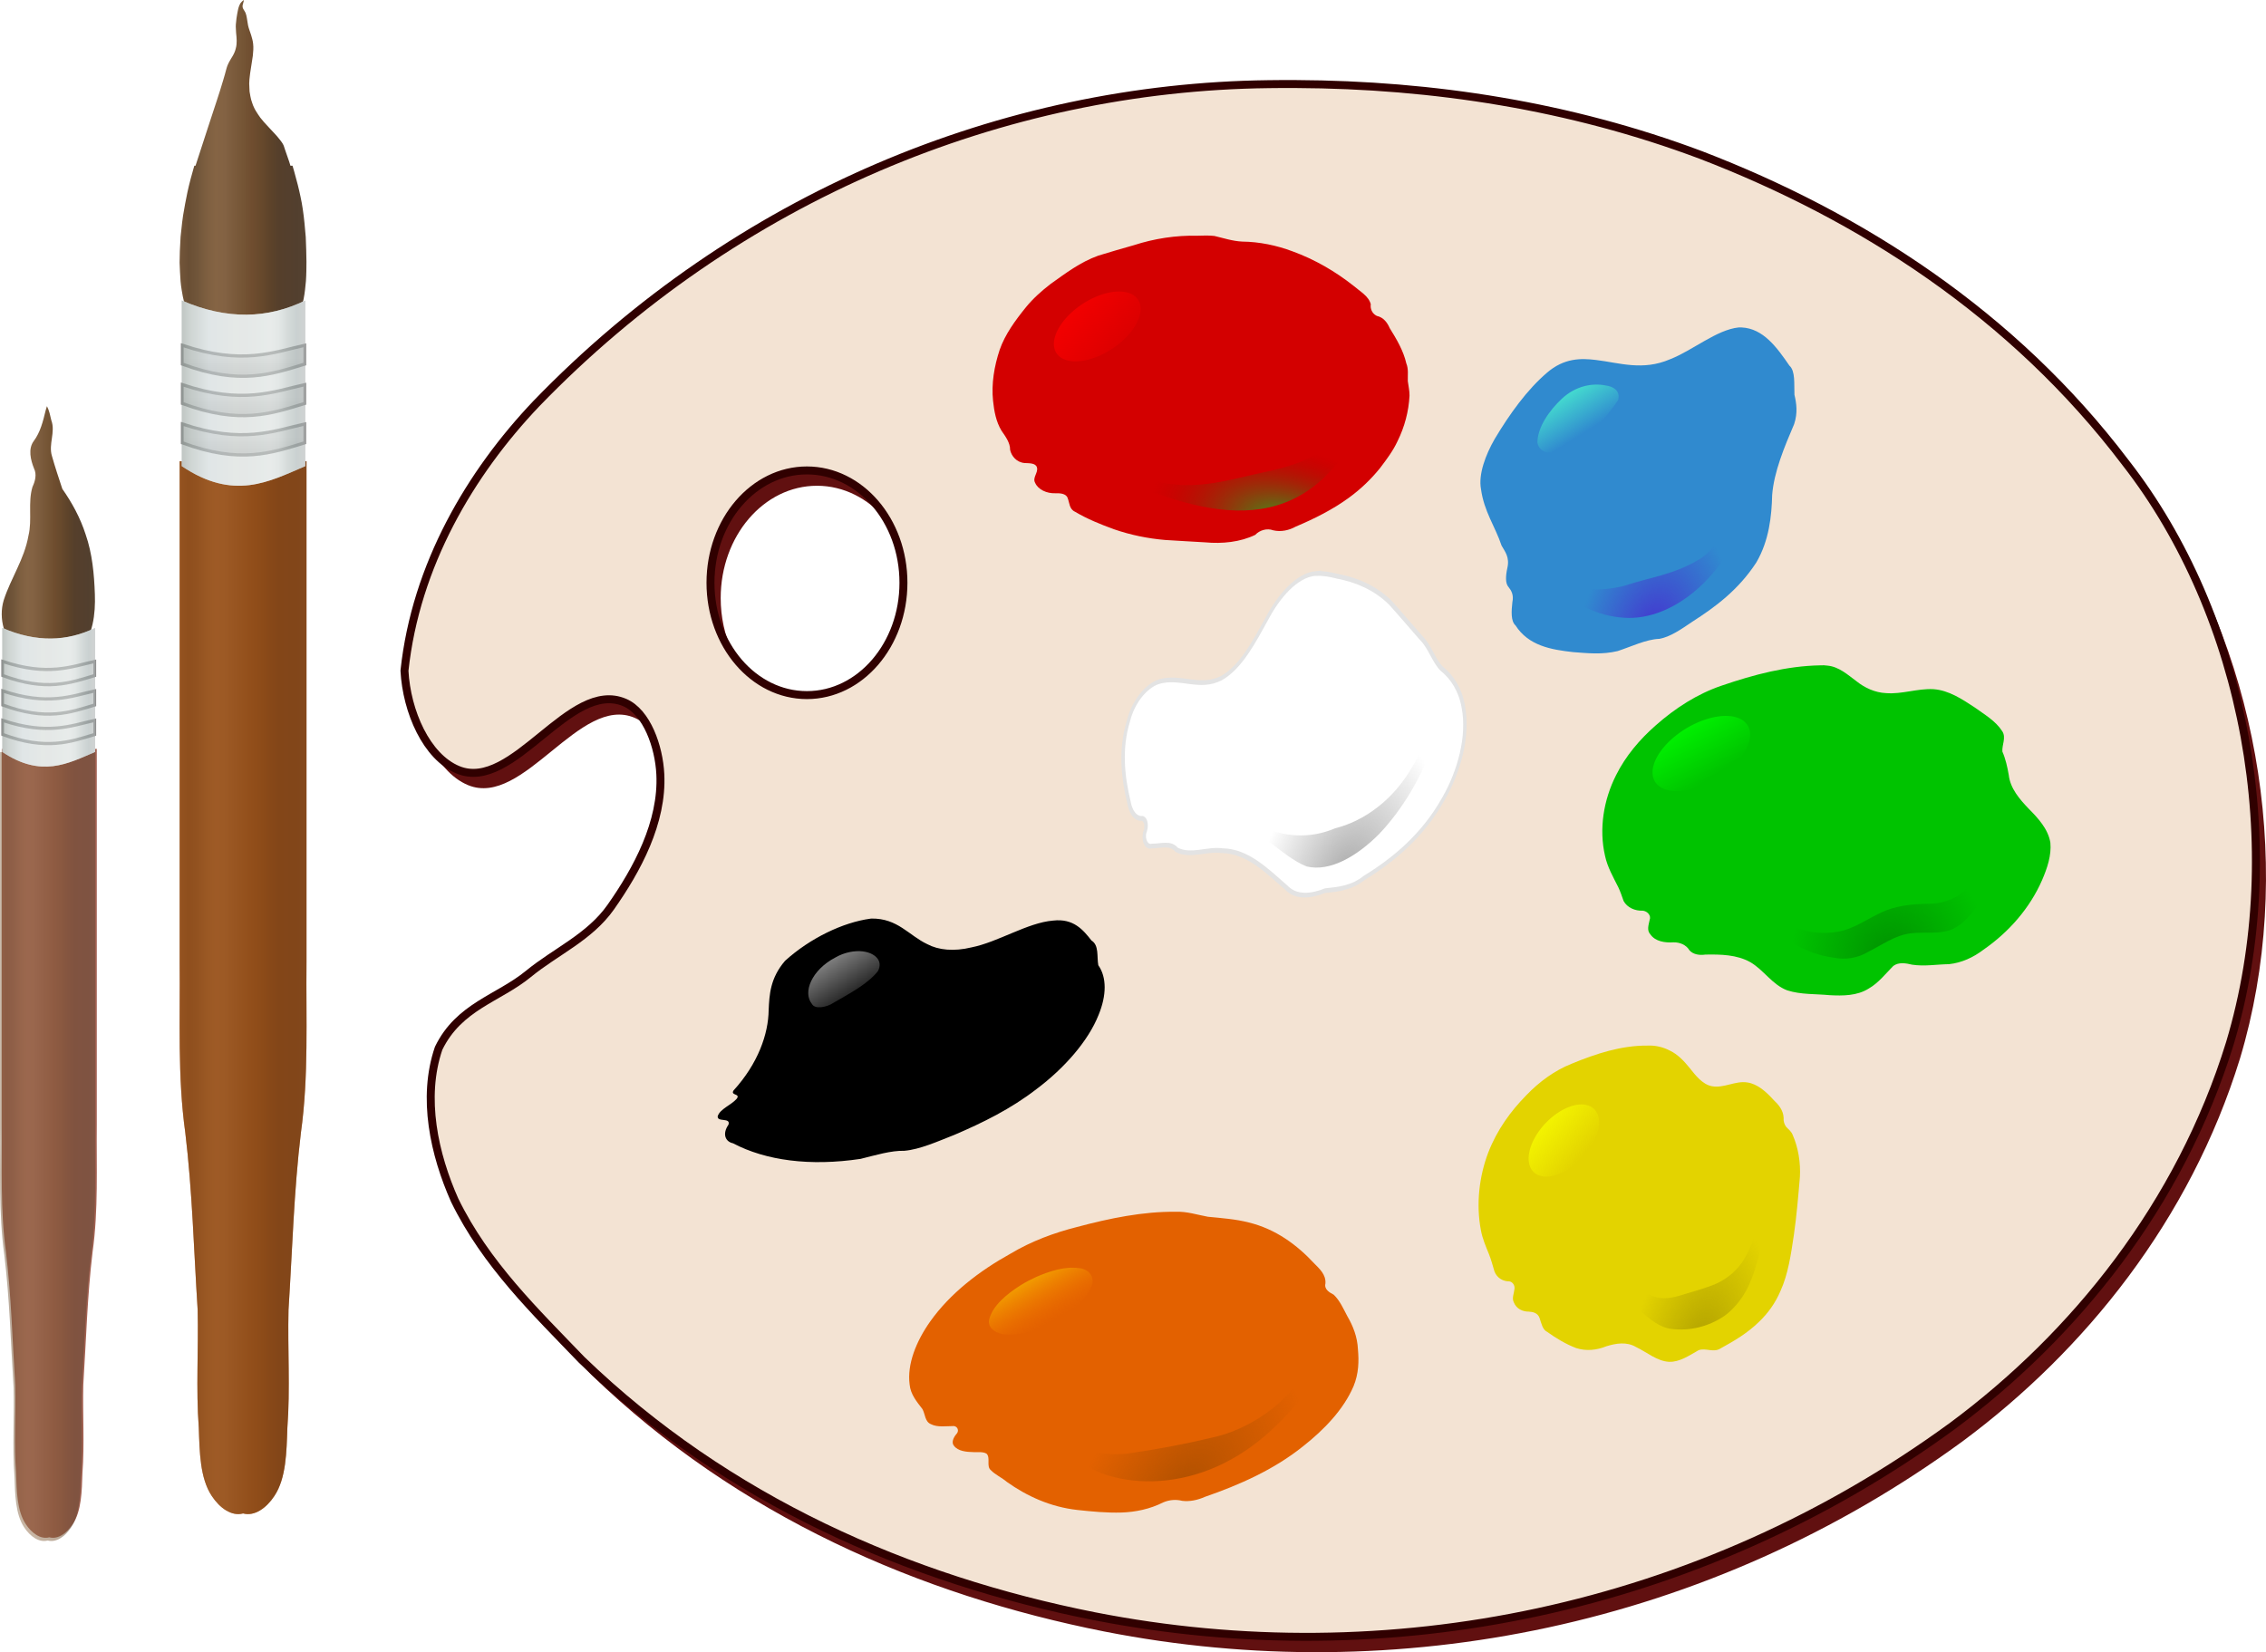 <?xml version="1.0" encoding="UTF-8"?>
<svg version="1.1" viewBox="0 0 569.09 415.03" xmlns="http://www.w3.org/2000/svg" xmlns:xlink="http://www.w3.org/1999/xlink">
<defs>
<filter id="z" x="0" y="0" width="1" height="1" color-interpolation-filters="sRGB">
<feMorphology operator="dilate" radius="19.623 1.077" result="result12"/>
<feTurbulence baseFrequency="0 0.065" radius="2.6 0.5" result="result1" seed="25"/>
<feComposite in="result12" in2="result1" operator="in"/>
<feColorMatrix result="result5" values="1 0 0 0 0.1 0 1 0 0 0.1 0 0 1 0 0.1 0 0 0 1 0 "/>
<feColorMatrix result="result8" values="1.5 0 0 0 0 0 1.5 0 0 0 0 0 1.5 0 0 0 0 0 1 0 "/>
<feMerge result="result6">
<feMergeNode in="result8"/>
</feMerge>
<feTurbulence baseFrequency="0 0.092" radius="0.7" result="result9"/>
<feComposite in="result12" in2="result9" operator="in"/>
<feColorMatrix values="1 0 0 0 0 0 1 0 0 0 0 0 1 0 0 0 0 0 1 -0.1 "/>
<feColorMatrix result="result5" values="0.8 0 0 0 0 0 0.8 0 0 0 0 0 0.8 0 0 0 0 0 1.5 0 "/>
<feMerge result="result9">
<feMergeNode in="result5"/>
<feMergeNode in="result6"/>
</feMerge>
<feTurbulence baseFrequency="0.004 0.017" numOctaves="10" result="result11" type="fractalNoise"/>
<feDisplacementMap in="result9" in2="result11" result="result10" scale="87.266"/>
<feMerge result="result7">
<feMergeNode in="SourceGraphic"/>
<feMergeNode in="result10"/>
</feMerge>
<feComposite in2="SourceAlpha" operator="in" result="result13"/>
</filter>
<filter id="j" x="0" y="0" width="1" height="1" color-interpolation-filters="sRGB">
<feMorphology operator="dilate" radius="19.6 1.1" result="result12"/>
<feTurbulence baseFrequency="0 0.055" radius="2.6 0.5" result="result1" seed="25"/>
<feComposite in="result12" in2="result1" operator="in"/>
<feColorMatrix result="result5" values="1 0 0 0 0.1 0 1 0 0 0.1 0 0 1 0 0.1 0 0 0 1 0 "/>
<feColorMatrix result="result8" values="1.5 0 0 0 0 0 1.5 0 0 0 0 0 1.5 0 0 0 0 0 1 0 "/>
<feMerge result="result6">
<feMergeNode in="result8"/>
</feMerge>
<feTurbulence baseFrequency="0 0.083" radius="0.7" result="result9"/>
<feComposite in="result12" in2="result9" operator="in"/>
<feColorMatrix values="1 0 0 0 0 0 1 0 0 0 0 0 1 0 0 0 0 0 1 -0.1 "/>
<feColorMatrix result="result5" values="0.8 0 0 0 0 0 0.8 0 0 0 0 0 0.8 0 0 0 0 0 1.5 0 "/>
<feMerge result="result9">
<feMergeNode in="result5"/>
<feMergeNode in="result6"/>
</feMerge>
<feTurbulence baseFrequency="0.003 0.017" numOctaves="10" result="result11" type="fractalNoise"/>
<feDisplacementMap in="result9" in2="result11" result="result10" scale="36.036"/>
<feMerge result="result7">
<feMergeNode in="SourceGraphic"/>
<feMergeNode in="result10"/>
</feMerge>
<feComposite in2="SourceAlpha" operator="in" result="result13"/>
</filter>
<linearGradient id="g">
<stop stop-color="#816040" offset="0"/>
<stop stop-color="#75573a" offset=".071"/>
<stop stop-color="#7e5f40" offset=".143"/>
<stop stop-color="#8c6a47" offset=".214"/>
<stop stop-color="#946f4c" offset=".286"/>
<stop stop-color="#916d4a" offset=".357"/>
<stop stop-color="#896543" offset=".429"/>
<stop stop-color="#825e3b" offset=".5"/>
<stop stop-color="#7b5634" offset=".571"/>
<stop stop-color="#725131" offset=".643"/>
<stop stop-color="#674a2f" offset=".714"/>
<stop stop-color="#5e4630" offset=".786"/>
<stop stop-color="#5d4632" offset=".857"/>
<stop stop-color="#5b4633" offset=".929"/>
<stop stop-color="#624b38" offset="1"/>
</linearGradient>
<filter id="i" x="0" y="0" width="1" height="1" color-interpolation-filters="sRGB">
<feColorMatrix in="SourceGraphic" result="result19" values="0.5 0 0 0 0.3 0 0.5 0 0 0.3 0 0 0.5 0 0.3 0 0 0 1 0 "/>
<feTurbulence baseFrequency="0.001 0.4" numOctaves="10" radius="0.7" result="result1" seed="12"/>
<feMerge result="result18"/>
<feTurbulence baseFrequency="0.001 0.4" numOctaves="10" radius="0.7" result="result1" seed="152"/>
<feMerge result="result20">
<feMergeNode in="result1"/>
<feMergeNode in="result18"/>
</feMerge>
<feComposite in="SourceGraphic" in2="result20" operator="in" result="result21"/>
<feMerge result="result7">
<feMergeNode in="result19"/>
<feMergeNode in="result21"/>
</feMerge>
<feTurbulence baseFrequency="0.001 0.4" numOctaves="10" radius="0.7" result="result1" seed="15"/>
<feComposite in="SourceGraphic" in2="result1" operator="in" result="result15"/>
<feColorMatrix result="result5" values="0.8 0 0 0 0 0 0.8 0 0 0 0 0 0.8 0 0 0 0 0 1 0 "/>
<feMerge result="result13">
<feMergeNode in="result7"/>
<feMergeNode in="result5"/>
</feMerge>
<feComposite in2="SourceAlpha" operator="in" result="result16"/>
</filter>
<linearGradient id="a">
<stop stop-color="#ccc" offset="0"/>
<stop stop-color="#ababab" offset="1"/>
</linearGradient>
<filter id="h" x="0" y="0" width="1" height="1" color-interpolation-filters="sRGB">
<feTurbulence baseFrequency="0.395 0.009" numOctaves="10" radius="0.7" result="result1" seed="25"/>
<feComposite in="SourceGraphic" in2="result1" operator="in"/>
<feColorMatrix result="result5" values="1 0 0 0 0.1 0 1 0 0 0.1 0 0 1 0 0.1 0 0 0 0.5 0 "/>
<feColorMatrix result="result8" values="9 0 0 0 0 0 9 0 0 0 0 0 9 0 0 0 0 0 1 0 "/>
<feMerge result="result6">
<feMergeNode in="SourceGraphic"/>
<feMergeNode in="result8"/>
</feMerge>
<feTurbulence baseFrequency="0.395 0.077" numOctaves="10" result="result11" type="fractalNoise"/>
<feDisplacementMap in="result6" in2="result11" result="result10" scale="6.4"/>
<feComposite in="result10" in2="SourceGraphic" k2="0.5" k3="0.7" operator="arithmetic"/>
</filter>
<linearGradient id="y" x1="-206.03" x2="-106.03" y1="675.83" y2="675.83" gradientTransform="matrix(.85 0 0 1 71.67 -156.06)" gradientUnits="userSpaceOnUse" xlink:href="#g"/>
<linearGradient id="f" x1="67.138" x2="183.69" y1="534.44" y2="534.44" gradientUnits="userSpaceOnUse">
<stop stop-color="#74563a" offset="0"/>
<stop stop-color="#694e34" offset=".071"/>
<stop stop-color="#71563a" offset=".143"/>
<stop stop-color="#7e5f40" offset=".214"/>
<stop stop-color="#856444" offset=".286"/>
<stop stop-color="#836243" offset=".357"/>
<stop stop-color="#7b5b3c" offset=".429"/>
<stop stop-color="#755535" offset=".5"/>
<stop stop-color="#6f4d2f" offset=".571"/>
<stop stop-color="#67492c" offset=".643"/>
<stop stop-color="#5d432a" offset=".714"/>
<stop stop-color="#553f2b" offset=".786"/>
<stop stop-color="#543f2d" offset=".857"/>
<stop stop-color="#523f2e" offset=".929"/>
<stop stop-color="#584432" offset="1"/>
</linearGradient>
<linearGradient id="e" x1="100.77" x2="100.77" y1="248.54" y2="264.54" gradientTransform="translate(61.5 169)" gradientUnits="userSpaceOnUse" xlink:href="#a"/>
<linearGradient id="d" x1="100.77" x2="100.77" y1="248.54" y2="264.54" gradientTransform="translate(61.5 200.5)" gradientUnits="userSpaceOnUse" xlink:href="#a"/>
<linearGradient id="c" x1="100.77" x2="100.77" y1="248.54" y2="264.54" gradientTransform="translate(61.5 232)" gradientUnits="userSpaceOnUse" xlink:href="#a"/>
<linearGradient id="b" x1="121.39" x2="236.39" y1="210.42" y2="210.42" gradientTransform="translate(10.5,193.5)" gradientUnits="userSpaceOnUse">
<stop stop-color="#939f9a" offset="0"/>
<stop stop-color="#b1beb9" offset=".071"/>
<stop stop-color="#c2cecc" offset=".143"/>
<stop stop-color="#d4dfe1" offset=".214"/>
<stop stop-color="#d7e1e2" offset=".286"/>
<stop stop-color="#dae2e1" offset=".357"/>
<stop stop-color="#dee6e3" offset=".429"/>
<stop stop-color="#dde4e2" offset=".5"/>
<stop stop-color="#dfe6e4" offset=".571"/>
<stop stop-color="#e0e9e6" offset=".643"/>
<stop stop-color="#e4ebe9" offset=".714"/>
<stop stop-color="#dae3e1" offset=".786"/>
<stop stop-color="#becac8" offset=".857"/>
<stop stop-color="#a8b6b6" offset=".929"/>
<stop stop-color="#b3b9b8" offset="1"/>
</linearGradient>
<linearGradient id="x" x1="-333.77" x2="-248.77" y1="540.08" y2="540.08" gradientTransform="translate(228.89 -17.167)" gradientUnits="userSpaceOnUse" xlink:href="#g"/>
<linearGradient id="w" x1="-407.49" x2="-397.86" y1="485.35" y2="549.92" gradientUnits="userSpaceOnUse">
<stop stop-color="#828282" offset="0"/>
<stop stop-color="#828282" stop-opacity="0" offset="1"/>
</linearGradient>
<linearGradient id="v" x1="-406.23" x2="-392.41" y1="482.39" y2="534.75" gradientUnits="userSpaceOnUse">
<stop stop-color="#f30000" offset="0"/>
<stop stop-color="#f30000" stop-opacity=".149" offset="1"/>
</linearGradient>
<radialGradient id="p" cx="440.64" cy="704.96" r="21.539" gradientTransform="matrix(.394 -1.309 2.369 .616 -1465.6 573.74)" gradientUnits="userSpaceOnUse">
<stop stop-color="#31a620" offset="0"/>
<stop stop-color="#a20000" stop-opacity="0" offset="1"/>
</radialGradient>
<linearGradient id="u" x1="-398.47" x2="-405.53" y1="482.87" y2="521.43" gradientUnits="userSpaceOnUse">
<stop stop-color="#45dfcf" offset="0"/>
<stop stop-color="#45dfcf" stop-opacity="0" offset="1"/>
</linearGradient>
<radialGradient id="o" cx="817.61" cy="611.47" r="104.2" gradientTransform="matrix(.34 -.581 .697 .408 133.22 778.38)" gradientUnits="userSpaceOnUse">
<stop stop-color="#4530cf" stop-opacity=".923" offset="0"/>
<stop stop-color="#4530cf" stop-opacity="0" offset="1"/>
</radialGradient>
<linearGradient id="t" x1="-399.73" x2="-402.14" y1="481.72" y2="522.39" gradientUnits="userSpaceOnUse">
<stop stop-color="#00f300" offset="0"/>
<stop stop-color="#00f300" stop-opacity="0" offset="1"/>
</linearGradient>
<radialGradient id="n" cx="819.09" cy="557.09" r="100.75" gradientTransform="matrix(.435 -.639 .623 .424 122.68 799.24)" gradientUnits="userSpaceOnUse">
<stop stop-color="#009200" offset="0"/>
<stop stop-color="#009200" stop-opacity="0" offset="1"/>
</radialGradient>
<linearGradient id="s" x1="-405.5" x2="-401.86" y1="485.02" y2="524.79" gradientUnits="userSpaceOnUse">
<stop stop-color="#f3f300" offset="0"/>
<stop stop-color="#f3f300" stop-opacity="0" offset="1"/>
</linearGradient>
<radialGradient id="m" cx="865.46" cy="616.99" r="95.654" gradientTransform="matrix(.515 -.857 .597 .359 61.55 1068)" gradientUnits="userSpaceOnUse">
<stop stop-color="#b2a200" offset="0"/>
<stop stop-color="#b2a200" stop-opacity="0" offset="1"/>
</radialGradient>
<linearGradient id="r" x1="-405.2" x2="-405.68" y1="481" y2="523.44" gradientUnits="userSpaceOnUse">
<stop stop-color="#f3a500" offset="0"/>
<stop stop-color="#f37100" stop-opacity="0" offset="1"/>
</linearGradient>
<linearGradient id="q" x1="-576.25" x2="-574.73" y1="824.83" y2="817.64" gradientUnits="userSpaceOnUse">
<stop offset="0"/>
<stop stop-opacity="0" offset="1"/>
</linearGradient>
<radialGradient id="l" cx="933.26" cy="635.48" r="104.2" gradientTransform="matrix(.369 -.93 .711 .282 149.83 1259.5)" gradientUnits="userSpaceOnUse">
<stop stop-color="#b25100" offset="0"/>
<stop stop-color="#b25100" stop-opacity="0" offset="1"/>
</radialGradient>
<radialGradient id="k" cx="1019" cy="649.56" r="104.2" gradientTransform="matrix(.489 -.872 .74 .415 55.739 1207.3)" gradientUnits="userSpaceOnUse">
<stop stop-color="#aaa" offset="0"/>
<stop stop-color="#aaa" stop-opacity="0" offset="1"/>
</radialGradient>
</defs>
<g transform="translate(-87.503 -318.67)">
<g transform="translate(-51.286 -278.62)">
<path d="m339.85 712.78c-13.379 0-24.219 12.628-24.219 28.219 0 7.736 2.677 14.747 7 19.844-1.82-3.962-2.844-8.502-2.844-13.312 0-15.591 10.808-28.219 24.188-28.219 6.741 0 12.854 3.231 17.25 8.406-4.086-8.88-12.124-14.938-21.375-14.938zm341.12 12.719c22.244 37.546 29.3 87.715 16.25 131.16-12.522 40.623-39.005 73.41-69.625 96.125-63.666 46.564-142.05 62.276-215.59 47.813-46.304-9.168-92.091-28.999-128.75-64.406-8.634-8.99-17.69-17.875-25-28.438 7.822 13.557 18.802 24.187 29.156 34.969 36.659 35.407 82.446 55.238 128.75 64.406 73.548 14.463 151.9-1.248 215.56-47.812 30.62-22.715 57.103-55.502 69.625-96.125 13.825-46.021 5.084-99.575-20.375-137.69zm-390.78 44.78c-12.584-0.102-25.341 22.886-37.969 17.719-2.203-0.902-4.16-2.448-5.875-4.406 2.328 5.046 5.742 9.182 10.031 10.938 13.934 5.702 28.001-22.899 41.844-16.906 1.007 0.436 1.942 1.078 2.781 1.875-1.498-3.812-3.821-7.07-6.906-8.406-1.298-0.562-2.604-0.802-3.906-0.812z" fill="#611010"/>
<path d="m464.27 618.4c-2.292-0.01-4.602-4e-3 -6.892 0.031-66.586 0.775-133.55 28.145-183.89 80.25-16.567 17.435-30.284 40.559-33.12 67.094 0.546 10.248 5.519 21.656 13.463 24.906 13.934 5.702 28.02-22.899 41.863-16.906 5.574 2.413 8.587 11.083 8.93 18 0.601 12.112-5.847 23.988-12.444 33.375-5.323 7.574-13.807 11.145-20.677 16.781-7.542 6.188-17.442 8.146-22.554 18.688-4.273 12.493-1.065 26.704 4.023 38.156 7.849 16.084 20.26 27.988 31.887 40.094 36.659 35.407 82.449 55.238 128.75 64.406 73.548 14.463 151.9-1.249 215.56-47.813 30.62-22.715 57.124-55.502 69.646-96.125 14.835-49.381 3.704-107.47-26.201-145.81-28.264-37.37-66.722-61.962-106.68-77.312-32.809-12.318-67.289-17.656-101.67-17.812zm-122.83 97.062c13.379 0 24.243 12.628 24.243 28.219s-10.864 28.219-24.243 28.219-24.217-12.628-24.217-28.219 10.837-28.219 24.217-28.219z" fill="#f3e3d3" filter="url(#z)" stroke="#300000" stroke-linecap="square" stroke-linejoin="round" stroke-width="2"/>
<g transform="matrix(.276 0 -.163 .276 177.22 682.94)">
<path d="m963.22 525.81c-22.839 3.374-44.288 17.645-54.922 38.295-4.349 15.889 4.179 31.338 11.537 44.865 12.592 21.777 19.135 48.633 11.26 73.185-0.229 4.838 8.356 2.564 7.312 7.688-1.624 5.635-9.723 9.103-7.875 15.75 2.72 5.771 12.601 0.828 14.344 7.719-0.847 8.388 6.283 15.465 14.146 16.919 39.166 15.768 82.727 21.066 124.43 14.19 11.614-3.349 23.215-7.695 35.492-7.358 13.495-1.233 25.358-8.561 37.163-14.61 18.854-10.797 37.311-23.495 49.926-41.548 14.205-19.123 21.249-43.936 16.614-67.55-3.135-17.673-12.689-34.205-26.943-45.179-6.074-7.797-9.917-18.192-19.495-22.495-13.227-9.635-28.324-20.302-45.598-18.143-22.186 1.852-38.565 19.615-59.884 24.387-13.843 3.932-28.698 2.438-41.945-2.92-21.417-7.869-40.889-23.66-64.628-23.31-0.309 0.039-0.619 0.078-0.928 0.118z"/>
<path transform="matrix(.914 -.658 .837 .719 905.7 -47.499)" d="m-393.97 485.91c-16.836 0.41-28.766 18.121-27.155 34.018-0.245 6.399 6.397 10.827 12.347 9.507 11.474-1.124 24.199-1.517 33.589-9.025 6.357-7.715 3.85-19.639-2.064-26.898-4.02-4.925-10.249-8.244-16.717-7.602z" fill="url(#w)"/>
</g>
<g transform="matrix(.647 0 0 .641 216.8 452.21)">
<path d="m344.36 318.71c-8.472-0.216-16.937 1.131-24.834 3.717-4.6 1.333-9.223 2.645-13.771 4.082-7.023 2.531-12.732 6.949-18.492 11.08-3.545 2.75-6.843 5.738-9.57 9.102-4.168 5.2-8.135 10.665-10.233 16.746-2.114 6.481-3.256 13.267-2.561 19.997 0.421 3.994 1.133 8.088 3.283 11.699 1.573 2.309 3.368 4.72 3.332 7.483 0.511 2.445 2.53 4.929 5.638 5.173 1.708 0.113 4.279-0.078 4.784 1.733 0.573 2.046-1.848 3.975-0.704 6.027 1.139 2.659 4.528 4.199 7.768 4.086 1.814-0.057 4.243 0.069 4.843 1.844 0.758 1.863 0.578 4.349 2.897 5.416 4.707 2.813 9.931 4.962 15.207 6.885 6.306 2.194 12.978 3.587 19.757 4.166 5.162 0.381 10.347 0.567 15.513 0.924 6.621 0.622 13.639-0.075 19.472-2.943 1.596-1.762 4.503-2.723 6.973-1.766 2.992 0.709 6.196-0.013 8.724-1.456 7.316-3.111 14.394-6.713 20.595-11.279 4.631-3.396 8.694-7.351 12.126-11.654 2.531-3.356 5.04-6.739 6.754-10.468 2.803-5.674 4.378-11.787 4.693-17.931 0.022-1.92-0.433-3.804-0.668-5.693-0.061-2.331 0.326-4.697-0.581-6.948-1.105-4.911-3.743-9.434-6.451-13.827-0.874-2.049-2.362-4.203-5.004-4.772-1.847-0.906-2.589-2.827-2.337-4.547-0.755-3.199-4.22-5.082-6.732-7.28-6.95-5.538-14.881-10.25-23.643-13.472-6.147-2.326-12.796-3.746-19.539-3.821-3.731-0.175-7.237-1.373-10.789-2.208-2.136-0.239-4.302-0.17-6.449-0.094z" fill="#d30000"/>
<path transform="matrix(.423 -.329 .387 .359 279.28 41.346)" d="m-365.02 504.83a35.221 20.279 0 1 1-70.442 0 35.221 20.279 0 1 1 70.442 0z" fill="url(#v)"/>
<path d="m411.59 376.97c1.345 0.132 2.337 1.448 1.916 2.543-10.344 28.586-24.667 41.845-41.434 45.654s-35.052-1.77-53.449-9.091c-1.125-0.41-1.691-1.671-1.175-2.614 0.516-0.943 2.015-1.386 3.108-0.919 18.134 7.217 31.812 2.86 46.664-0.514s31.802-5.705 41.916-33.658c0.295-0.875 1.389-1.5 2.453-1.401z" color="#000000" fill="url(#p)" style="block-progression:tb;text-indent:0;text-transform:none"/>
</g>
<g transform="matrix(.233 0 -.104 .358 416.36 556.95)">
<path d="m835.56 342.44c-22.98 1.605-42.177 16.063-63.866 22.303-25.941 8.31-53.316 2.525-79.747 0.516-16.599-1.272-34.979-1.486-48.918 9.056-15.862 11.758-27.14 28.695-35.459 46.367-4.871 11.012-6.656 24.907 0.923 35.17 10.427 15.889 26.928 26.152 39.912 39.682 5.464 4.149 12.578 8.135 13.224 15.768 0.583 5.219 2.371 10.695 7.301 13.339 4.042 2.4 8.209 5.481 8.79 10.527 1.75 6.348 4.221 13.406 10.679 16.339 20.472 14.351 46.228 17.055 70.485 18.751 15.87 0.751 31.982 1.904 47.719-0.75 13.547-3.202 26.817-8.18 40.88-8.565 11.096-1.222 20.888-6.814 30.472-12.087 19.357-9.96 39.443-21.894 50.295-41.521 6.95-15.322 1.97-32.598-4.064-47.332-5.282-16.251-1.931-33.514 1.5-49.75 0.523-7.888-4.118-14.743-8.849-20.541-3.811-7.41-6.294-16.688-14.543-20.462-19.124-12.721-39.785-26.097-63.501-26.808-1.077-0.066-2.155-6.9e-4 -3.233-9.5e-4z" fill="#308acf"/>
<path transform="matrix(.914 -.658 .837 .719 632.6 -223.4)" d="m-406.12 484.94c-11.216 0.91-23.911 5.408-28.781 16.438-2.131 9.889 6.978 18.357 15.933 20.401 15.724 5.794 33.434 3.624 48.598-2.839 4.679-5.419 0.489-13.018-3.533-17.491-7.683-9.671-19.403-17.473-32.217-16.509z" fill="url(#u)"/>
<path d="m891.38 441.59c-6.823 5.683-3.662 15.322-4.835 22.947 0.347 15.097-4.98 32.277-19.122 39.782-23.024 11.597-49.185 13.344-73.896 19.328-24.377 4.333-50.146 3.59-73.446-5.28-4.095-0.498-4.777 6.041-0.885 6.93 26.429 11.044 54.454 19.606 83.268 20.805 26.907 1.382 55.072-5.983 75.46-24.184 8.882-8.137 17.08-18.3 18.344-30.715 1.983-14.786-0.806-29.672-0.186-44.504-0.121-2.592-1.563-5.747-4.7-5.108z" color="#000000" fill="url(#o)" style="block-progression:tb;text-indent:0;text-transform:none"/>
</g>
<g transform="matrix(.323 0 0 .345 346.52 660.87)">
<path d="m772.05 300.16c-26.178 0.449-51.725 6.824-76.324 14.694-19.193 6.066-36.475 16.562-51.502 29.032-12.481 10.252-23.396 22.318-30.797 36.22-9.717 18.002-13.436 39.093-8.575 58.83 1.852 8.119 6.331 15.361 10.264 22.722 1.694 3.268 2.864 6.737 4.174 10.126 2.828 4.84 8.964 7.234 14.735 6.997 3.477 0.218 6.956 3.441 5.484 6.77-0.705 3.373-2.404 7.506 0.511 10.392 3.879 5.354 11.575 6.3 18.013 5.891 4.856-0.124 9.955 1.817 12.448 5.819 3.079 3.178 8.022 3.692 12.341 3.1 11.869-0.194 24.495-0.018 35.086 5.575 10.431 5.735 16.978 16.381 28.587 20.459 10.621 3.208 21.941 2.509 32.922 3.518 10.304 0.533 21.431 0.509 30.431-4.818 7.63-4.109 13.03-10.712 19.092-16.458 4.286-2.979 9.911-1.986 14.721-0.923 9.513 1.371 19.106-0.245 28.645-0.381 9.81-0.964 19.01-4.972 26.752-10.518 19.721-12.778 36.113-30.269 45.654-50.806 3.899-8.544 7.33-17.766 6.393-27.165-1.796-9.971-9.503-17.753-16.889-24.719-7.042-6.907-14.306-14.732-15.478-24.542-1.077-5.801-2.427-11.63-4.959-17.038-0.415-4.878 3.08-10.141-0.034-14.714-5.19-7.646-13.875-12.253-21.555-17.468-9.732-5.98-20.017-12.447-32.023-13.252-12.42-0.608-24.471 3.828-36.919 2.872-8.52-0.371-16.537-3.84-23.087-8.771-6.713-4.667-13.442-10.39-22.174-11.227-1.954-0.297-3.964-0.333-5.939-0.217z" fill="#00c300"/>
<path transform="matrix(.953 -.658 .872 .719 620.94 -261.97)" d="m-365.02 504.83a35.221 20.279 0 1 1-70.442 0 35.221 20.279 0 1 1 70.442 0z" fill="url(#t)"/>
<path d="m914.26 418.42c-3.717 1.658-2.932 6.048-3.971 9.129-4.255 14.529-14.552 26.837-26.244 37.006-7.886 6.495-18.618 9.475-29.077 9.226-11.852 0.209-23.963 1.386-34.817 6.09-9.842 4.204-18.856 10.157-29.273 13.151-8.773 2.239-18.159 2.503-27.103 0.99-11.446-2.056-21.34-8.017-31.938-12.157-3.661-1.309-8.022-3.361-11.841-1.459-2.201 2.444 0.405 6.422 3.646 6.325 10.311 3.813 18.66 10.765 27.992 16.124 9.426 5.233 19.939 8.792 30.853 10.127 9.124 1.796 18.937 0.342 26.894-4.192 10.792-5.032 20.951-12.182 33.274-13.539 10.727-1.204 22.068 0.977 32.333-2.974 8.027-3.6 13.917-10.076 19.07-16.645 7.067-8.471 12.965-17.751 18.157-27.298 3.042-6.058 6.361-12.12 7.971-18.666 0.767-3.459 1.042-7.965-2.208-10.426-1.106-0.644-2.404-1.072-3.718-0.812z" color="#000000" fill="url(#n)" style="block-progression:tb;text-indent:0;text-transform:none"/>
</g>
<g transform="matrix(.243 0 0 .331 353.16 752.97)">
<path d="m820.32 323.18c-26.801-0.146-53.061 6.094-78.342 13.808-17.129 4.992-32.976 13.362-46.785 23.931-15.979 11.908-30.257 26.284-39.278 43.468-9.393 18.148-12.718 39.261-7.566 58.934 1.616 6.439 5.078 12.243 8.297 18.08 2.312 4.249 3.927 8.778 5.737 13.206 2.735 5.226 9.293 7.552 15.269 7.494 3.163 0.264 6.103 2.885 5.347 5.97-0.448 3.285-2.87 6.814-0.637 9.975 2.837 5.115 9.475 7.062 15.335 7.014 4.239 0.179 9.572 0.913 11.364 5.044 1.753 3.788 2.981 8.62 7.607 10.255 9.516 4.98 19.475 9.376 29.95 12.324 10.308 2.484 21.289 1.71 31.364-1.314 9.991-2.28 21.073-3.62 30.704 0.576 11.241 3.926 21.7 10.723 34.045 11.208 10.986 0.326 20.859-4.793 30.586-8.804 7.446-1.993 15.618 2.154 22.77-1.398 13.932-5.568 27.867-11.602 39.886-20.287 8.881-6.266 16.631-14 21.912-23.149 8.085-13.025 10.925-28.039 13.903-42.605 2.854-14.55 4.533-29.271 6.236-43.966 0.843-11.01-1.665-22.303-7.451-31.98-1.429-2.718-4.288-4.197-6.683-6.056-1.955-1.868-3.043-4.415-2.684-7.018-0.428-5.836-5.438-10.057-10.187-13.32-7.785-6.331-16.792-12.321-27.383-13.439-12.357-1.434-24.202 4.566-36.567 2.864-9.709-1.337-16.868-8.167-23.484-14.292-5.695-5.146-12.016-9.898-19.524-12.563-7.45-2.943-15.647-4.278-23.739-3.959z" fill="#e3d300"/>
<path transform="matrix(.914 -.658 .837 .719 677.35 -231.11)" d="m-365.02 504.83a35.221 20.279 0 1 1-70.442 0 35.221 20.279 0 1 1 70.442 0z" fill="url(#s)"/>
<path d="m947.26 439.19c-4.863 1.557-5.829 6.795-7.74 10.612-6.18 13-11.161 26.89-21.258 37.87-9.01 9.492-21.696 15.365-34.778 18.492-10.386 2.655-20.928 4.768-31.396 7.123-8.967 1.743-18.532 2.597-27.327-0.346-11.845-3.43-23.685-8.665-36.401-7.699-8.708 0.379-17.581 0.491-26.036 2.609-2.212 1.26-3.717 4.97-0.946 6.373 5.389 2.213 11.217-0.355 16.825 0.125 12.102-0.276 24.543 2.65 34.168 9.642 10.01 6.512 20.759 13.309 33.319 14.256 18.567 1.558 37.729-1.674 54.19-9.849 9.12-4.852 16.973-11.691 22.946-19.691 7.255-9.97 11.164-21.55 15.604-32.733 4.043-11.204 8.303-22.338 12.749-33.411 0.082-1.872-1.851-3.701-3.92-3.374z" color="#000000" fill="url(#m)" style="block-progression:tb;text-indent:0;text-transform:none"/>
</g>
<g transform="matrix(.325 0 -.082 .314 175.77 791.01)">
<path d="m883.19 352.47c-24.722-0.243-49.086 5.142-72.661 12.16-16.372 4.592-32.338 11.258-46.097 21.381-20.338 13.628-38.642 31.648-48.424 54.428-6.692 15.656-9.263 33.962-3.09 50.2 2.725 7.974 9.068 13.825 14.835 19.643 3.237 4.016 4.389 10.161 9.72 12.132 5.652 2.66 12.047 1.512 18.027 1.476 3.009 0.349 5.447 3.956 3.441 6.635-1.6 2.842-2.046 6.789 0.624 9.164 4.222 4.327 10.746 4.948 16.478 5.068 3.441 0.115 7.283-0.478 10.373 1.299 3.966 3.378 2.132 9.964 6.502 13.09 4.502 3.772 10.049 5.997 14.798 9.426 18.245 11.321 38.528 19.987 60.004 22.44 11.615 1.259 23.307 2.43 35.003 2.06 10.439-0.403 20.987-2.693 30.011-8.129 4.417-2.192 9.545-2.408 14.267-1.223 5.802 0.744 11.7-0.51 16.851-3.211 23.964-9.452 47.625-21.56 65.592-40.428 12.902-13.246 23.9-29.466 26.864-48.048 1.476-10.018-0.837-20.093-4.066-29.537-2.897-9.851-8.459-18.659-14.919-26.547-4.564-5.96-8.836-12.376-14.744-17.088-3.76-1.87-8.631-4.19-8.741-9.044-1.315-7.178-7.542-11.715-12.789-16.094-17.034-14.801-36.671-27.47-58.867-32.707-10.681-2.675-21.696-3.475-32.609-4.555-8.754-1.554-17.39-4.424-26.385-3.99z" fill="#e36100"/>
<path transform="matrix(.914 -.658 .837 .719 740.61 -201.79)" d="m-402.06 484.59c-10.412 0.428-21.642 2.932-29.021 10.828-5.384 5.421-3.499 14.933 2.082 19.487 7.08 6.68 16.861 9.549 26.401 10.041 12.128 0.725 25.25-2.323 34.038-11.168 4.031-4.591 4.887-12.166 0.629-16.909-5.511-7.267-14.792-10.128-23.412-11.639-3.547-0.512-7.133-0.739-10.716-0.639z" fill="url(#r)" stroke="url(#q)" stroke-width="3.128"/>
<path d="m1021.9 469.66c-4.24 1.336-4.409 6.465-5.443 10.053-8.639 26.91-32.76 47.56-60.133 53.678-20.261 5.329-40.847 9.437-61.551 12.591-17.416 1.741-35.393-2.164-50.296-11.41-2.342-1.3-5.894-3.059-8.103-0.711-1.554 3.239 1.543 6.356 4.437 7.327 15.229 9.213 30.506 19.151 48.036 23.351 27.617 7.052 58.233 3.791 82.863-10.943 13.05-7.688 24.237-18.303 33.077-30.568 11.071-14.49 19.522-31.216 23.208-49.149-0.279-2.869-3.446-4.534-6.094-4.219z" color="#000000" fill="url(#l)" style="block-progression:tb;text-indent:0;text-transform:none"/>
</g>
<g transform="matrix(.244 0 -.054 .345 256.13 614.23)">
<path d="m955 368.41c-19.475 1.269-34.574 16.694-43.196 33.105-9.172 16.424-18.712 34.956-36.804 42.989-20.685 8.386-42.989-1.989-64.156 2.75-13.104 3.412-23.231 15.163-24.957 28.551-4.467 20.752 3.636 41.603 13.714 59.431 2.903 6.302 8.861 12.058 16.244 11.518 4.713 1.106 6.293 6.477 4.75 10.59-0.389 5.225 4.041 10.741 9.617 9.552 8.673 0.111 18.407-2.814 26.042 2.751 15.249 5.279 31.27-0.912 46.883 0.633 26.318 0.312 49.346 14.584 71.761 26.714 12.133 7.881 27.465 6.373 40.66 2.414 13.094-0.987 26.9-1.908 38.228-9.272 27.149-12.991 53.587-30.797 68.799-57.51 11.868-19.9 16.224-45.781 5.667-67.17-5.743-12.343-16.388-21.728-28.424-27.726-9.759-6.083-15.964-16.295-25.827-22.197-12.626-8.609-25.117-17.448-37.813-25.935-17.853-10.752-38.231-16.504-58.782-19.157-7.395-1.292-14.886-2.209-22.406-2.031z" fill="#fff" stroke="#e3e3e3" stroke-width="3.443"/>
<path d="m1099.1 486.12c-8.847 3.844-7.445 15.328-13.02 21.912-14.291 25.496-42.01 40.802-70.114 45.934-24.935 8.071-52.026 6.079-76.852-1.344-11.251-2.873-22.558-6.271-34.265-6.408-1.458 3.719 4.189 4.004 6.637 4.044 29.158 4.586 53.046 23.884 81.185 31.515 25.352 4.117 50.507-7.649 69.518-23.677 20.082-17.891 34.835-41.855 41.847-67.789 0.551-2.959-2.301-4.642-4.938-4.188z" color="#000000" fill="url(#k)" style="block-progression:tb;text-indent:0;text-transform:none"/>
</g>
<g transform="matrix(.375 0 0 .375 303.1 583.77)">
<g transform="translate(-214.41 177.61)">
<path transform="matrix(0 -1 1 0 -681 314.1)" d="m146.68 577.57h-335.61c-38.041 0.395-76.535-1.495-114.07 3.761-39.234 4.741-79.15 5.742-118.76 8.291-26.376 0.631-52.823-1.199-79.133 0.768-15.727 0.541-33.672 0.722-45.579 8.715-8.095 5.312-13.781 13.321-11.671 20.952-2.095 7.625 3.583 15.618 11.671 20.926 11.907 7.992 29.852 8.173 45.579 8.715 26.31 1.967 52.757 0.137 79.133 0.768 39.609 2.549 79.524 3.576 118.76 8.317 37.531 5.256 76.026 3.34 114.07 3.735h335.61v-42.474z" fill="#a84600" filter="url(#j)"/>
<path d="m-103.43 167.42v335.61c0.395 38.041-1.495 76.535 3.761 114.07 4.741 39.234 5.742 79.15 8.291 118.76 0.631 26.376-1.199 52.823 0.768 79.133 0.541 15.727 0.722 33.672 8.715 45.579 5.312 8.095 13.321 13.781 20.952 11.671 7.625 2.095 15.618-3.583 20.926-11.671 7.992-11.907 8.173-29.852 8.715-45.579 1.967-26.31 0.137-52.757 0.768-79.133 2.549-39.609 3.576-79.524 8.317-118.76 5.256-37.531 3.34-76.026 3.735-114.07v-335.61h-42.474z" fill="url(#y)" opacity=".5"/>
</g>
<a transform="matrix(.729 0 0 .837 -366.83 -293.77)" filter="url(#h)">
<path d="m79.32 534.13s14.847-0.527 22.047 1c8.059 1.709 14.832 8.44 23.047 9 9.93 0.677 19.289-5.016 29.047-7 5.977-1.215 18.047-3 18.047-3-1.177-3.466-2.334-6.927-3.562-10.375-1.3-3.459-3.106-7.942-4.094-10.312-0.988-2.37-0.693-2.322-1.719-3.969-1.026-1.647-2.381-3.112-4.719-5.594-2.337-2.481-6.379-5.992-9.531-9.031-2.271-2.152-4.566-4.296-6.625-6.656-0.7-0.822-1.384-1.644-2-2.531-1.414-1.883-2.864-3.753-3.906-5.875-0.568-1.039-1.09-2.126-1.469-3.25-0.771-1.76-1.333-3.589-1.719-5.469-0.285-1.255-0.535-2.545-0.75-3.812-0.16-2.111-0.254-4.227-0.312-6.344-4e-3 -1.104 0.099-2.182 0.188-3.281 0.162-1.654 0.381-3.298 0.656-4.938 0.701-4.69 1.772-9.31 2.469-14 0.34-3.174 0.736-6.411 0.281-9.594-0.254-2.412-1.096-4.709-1.844-7-0.931-2.579-2.137-5.053-2.812-7.719-0.474-1.975-0.662-4.022-1.125-6-0.28-1.406-0.61-2.822-1.219-4.125-0.628-1.148-1.52-2.129-2.188-3.25-0.551-0.952-0.664-2.136-0.344-3.188 0.284-0.978 0.706-1.928 0.875-2.938 0.279-0.27-0.135-0.956-0.438-0.531-0.895 0.644-1.701 1.399-2.469 2.188-1.151 1.616-1.891 3.516-2.344 5.438-0.504 2.238-1.034 4.481-1.375 6.75-0.218 1.65-0.448 3.279-0.594 4.938-0.112 1.136-0.054 2.27 0.031 3.406 0.091 2.163 0.265 4.325 0.562 6.469 0.251 2.01 0.206 4.049 0.031 6.062-0.064 1.109-0.404 2.182-0.688 3.25-0.297 0.977-0.578 1.97-1.062 2.875-0.563 1.069-1.063 2.148-1.781 3.125-0.861 1.366-1.919 2.614-2.75 4-0.721 1.134-1.398 2.283-1.969 3.5-0.392 0.949-0.826 1.905-1.094 2.906-0.959 3.103-1.896 6.194-3 9.25-1.783 5.327-3.723 10.625-5.719 15.875-2.742 7.272-5.456 14.548-8.219 21.812-3.876 10.221-7.693 20.461-11.469 30.719-0.839 2.391-1.585 4.812-2.375 7.219zm1.336-7.464c-1.097 3.415-2.223 6.82-3.272 10.25-1.095 3.692-2.169 7.382-3.089 11.125-1.51 6.099-2.743 12.269-3.945 18.438-0.345 1.823-0.619 3.659-0.856 5.5-0.544 3.804-1.009 7.618-1.437 11.438-0.273 3.881-0.528 7.769-0.703 11.656-0.086 3.053-0.198 6.102-0.214 9.156 0.259 4.992 0.412 9.992 0.887 14.969 0.266 2.298 0.537 4.61 1.009 6.875 0.633 3.397 1.338 6.784 2.324 10.094 1.071 3.747 2.582 7.337 4.312 10.812 1.124 2.093 2.413 4.101 3.945 5.906 0.891 1.095 1.852 2.127 2.814 3.156 0.99 0.951 2.007 1.872 3.058 2.75 1.56 1.241 3.139 2.454 4.832 3.5 1.189 0.796 2.419 1.56 3.67 2.25 2.468 1.403 4.96 2.727 7.523 3.938 2.872 1.28 5.808 2.453 8.747 3.562 1.731 0.63 3.51 1.018 5.291 1.469 1.462 0.291 2.917 0.677 4.404 0.812 1.971 0.254 3.978 0.339 5.964 0.344 3.006-0.052 5.983-0.554 8.93-1.125 1.567-0.414 3.134-0.753 4.679-1.25 2.618-0.812 5.224-1.688 7.768-2.719 2.644-1.175 5.207-2.524 7.768-3.875 2.043-1.059 3.986-2.333 5.933-3.562 1.449-0.974 2.91-1.935 4.251-3.062 1.192-0.913 2.316-1.923 3.425-2.938 0.742-0.704 1.432-1.45 2.141-2.188 2.158-2.583 4.204-5.279 5.78-8.281 0.685-1.216 1.323-2.461 1.866-3.75 1.18-2.717 1.849-5.639 2.6-8.5 0.511-2.455 1.028-4.911 1.315-7.406 0.314-2.324 0.603-4.634 0.826-6.969 0.194-2.694 0.353-5.392 0.398-8.094 0.081-2.429 0.04-4.884 0.092-7.312-0.079-3.173-0.119-6.327-0.214-9.5-0.09-3.435-0.295-6.879-0.428-10.312-0.355-3.835-0.753-7.643-1.193-11.469-0.409-3.676-0.94-7.356-1.56-11-0.513-3.347-1.302-6.646-2.08-9.938-0.782-3.214-1.591-6.396-2.538-9.562-1.056-3.581-2.179-7.16-3.303-10.719-0.483-1.497-1.002-2.976-1.499-4.469h-90.22zm5e-6 -1e-5c-1.097 3.415-2.223 6.82-3.272 10.25-1.095 3.692-2.169 7.382-3.089 11.125-1.51 6.099-2.743 12.269-3.945 18.438-0.345 1.823-0.619 3.659-0.856 5.5-0.544 3.804-1.009 7.618-1.437 11.438-0.273 3.881-0.528 7.769-0.703 11.656-0.086 3.053-0.198 6.102-0.214 9.156 0.259 4.992 0.412 9.992 0.887 14.969 0.266 2.298 0.537 4.61 1.009 6.875 0.633 3.397 1.338 6.784 2.324 10.094 1.071 3.747 2.582 7.337 4.312 10.812 1.124 2.093 2.413 4.101 3.945 5.906 0.891 1.095 1.852 2.127 2.814 3.156 0.99 0.951 2.007 1.872 3.058 2.75 1.56 1.241 3.139 2.454 4.832 3.5 1.189 0.796 2.419 1.56 3.67 2.25 2.468 1.403 4.96 2.727 7.523 3.938 2.872 1.28 5.808 2.453 8.747 3.562 1.731 0.63 3.51 1.018 5.291 1.469 1.462 0.291 2.917 0.677 4.404 0.812 1.971 0.254 3.978 0.339 5.964 0.344 3.006-0.052 5.983-0.554 8.93-1.125 1.567-0.414 3.134-0.753 4.679-1.25 2.618-0.812 5.224-1.688 7.768-2.719 2.644-1.175 5.207-2.524 7.768-3.875 2.043-1.059 3.986-2.333 5.933-3.562 1.449-0.974 2.91-1.935 4.251-3.062 1.192-0.913 2.316-1.923 3.425-2.938 0.742-0.704 1.432-1.45 2.141-2.188 2.158-2.583 4.204-5.279 5.78-8.281 0.685-1.216 1.323-2.461 1.866-3.75 1.18-2.717 1.849-5.639 2.599-8.5 0.511-2.455 1.028-4.911 1.315-7.406 0.314-2.324 0.603-4.634 0.826-6.969 0.194-2.694 0.353-5.392 0.398-8.094 0.081-2.429 0.04-4.884 0.092-7.312-0.079-3.173-0.119-6.327-0.214-9.5-0.09-3.435-0.295-6.879-0.428-10.312-0.355-3.835-0.753-7.643-1.193-11.469-0.409-3.676-0.94-7.356-1.56-11-0.513-3.347-1.302-6.646-2.08-9.938-0.782-3.214-1.591-6.396-2.538-9.562-1.056-3.581-2.179-7.16-3.303-10.719-0.483-1.497-1.002-2.976-1.499-4.469h-90.22z" fill="url(#f)"/>
</a>
<g transform="matrix(.72 0 0 .837 -411.43 -38.705)">
<g transform="translate(-.5 -.5)">
<path d="m132.39 330.26c42.278 15.845 80.292 14.561 115 0v132.6c-33.826 12.447-66.512 28.043-115 0z" fill="#ececec" filter="url(#i)"/>
<g transform="translate(27.119 -42)" opacity=".7" stroke="#646464" stroke-width="2.576">
<path d="m105.77 408.13c55.889 16.217 85.097 5.564 114 0v15.045c-30.563 7.967-60.097 17.288-114 0z" fill="url(#e)"/>
<path d="m105.77 439.63c55.889 16.217 85.097 5.564 114 0v15.045c-30.563 7.967-60.097 17.288-114 0z" fill="url(#d)"/>
<path d="m105.77 471.13c55.889 16.217 85.097 5.564 114 0v15.045c-30.563 7.967-60.097 17.288-114 0z" fill="url(#c)"/>
</g>
</g>
<path d="m131.89 329.76c42.278 15.845 80.292 14.561 115 0v132.6c-33.826 12.447-66.512 28.043-115 0z" fill="url(#b)" opacity=".5"/>
</g>
</g>
<g transform="translate(2.005 79.197)">
<g transform="translate(.035)">
<g transform="matrix(.281 0 0 .281 166.25 659.16)">
<path transform="matrix(0 -1 1 0 -681 314.1)" d="m146.68 577.57h-335.61c-38.041 0.395-76.535-1.495-114.07 3.761-39.234 4.741-79.15 5.742-118.76 8.291-26.376 0.631-52.823-1.199-79.133 0.768-15.727 0.541-33.672 0.722-45.579 8.715-8.095 5.312-13.781 13.321-11.671 20.952-2.095 7.625 3.583 15.618 11.671 20.926 11.907 7.992 29.852 8.173 45.579 8.715 26.31 1.967 52.757 0.137 79.133 0.768 39.609 2.549 79.524 3.576 118.76 8.317 37.531 5.256 76.026 3.34 114.07 3.735h335.61v-42.474z" fill="#a26151" filter="url(#j)"/>
<path d="m-104.86 170.28v335.61c0.395 38.041-1.495 76.535 3.761 114.07 4.741 39.234 5.742 79.15 8.291 118.76 0.631 26.376-1.199 52.823 0.768 79.133 0.541 15.727 0.722 33.672 8.715 45.579 5.312 8.095 13.321 13.781 20.952 11.671 7.625 2.095 15.618-3.583 20.926-11.671 7.992-11.907 8.173-29.852 8.715-45.579 1.967-26.31 0.137-52.757 0.768-79.133 2.549-39.609 3.576-79.524 8.317-118.76 5.256-37.531 3.34-76.026 3.735-114.07v-335.61h-42.474z" fill="url(#x)" opacity=".5"/>
</g>
</g>
<a transform="matrix(.205 0 0 .235 123.05 526.58)" filter="url(#h)">
<path d="m122.88 402.75c-3.17 11.481-6.534 23.287-14.5 32.5-7.25 8.525-3.842 20.3 0.278 29.395 3.628 6.396 1.372 13.654-1.852 19.635-5.872 16.896-0.128 35.209-4.984 52.333-4.974 24.971-21.543 45.312-30.269 68.813-6.871 19.761 1.329 42.333 17.13 55.344 21.147 18.606 55.931 17.302 76.065-2.193 16.211-14.909 19.337-38.512 18.477-59.428-0.84-21.694-3.203-43.622-11.3-63.949-6.558-17.782-16.759-34.054-28.581-48.719-4.396-11.657-8.911-23.306-12.722-35.165-4.454-12.516 4.558-25.588-0.718-38.022-1.375-5.205-2.583-10.574-5.398-15.232-0.542 1.562-1.083 3.125-1.625 4.688z" fill="url(#f)"/>
</a>
<g transform="matrix(.203 0 0 .235 110.57 598.32)">
<g transform="translate(-.5 -.5)">
<path d="m132.39 330.26c42.278 15.845 80.292 14.561 115 0v132.6c-33.826 12.447-66.512 28.043-115 0z" fill="#ececec" filter="url(#i)"/>
<g transform="translate(27.119 -42)" opacity=".7" stroke="#646464" stroke-width="3.435">
<path d="m105.77 408.13c55.889 16.217 85.097 5.564 114 0v15.045c-30.563 7.967-60.097 17.288-114 0z" fill="url(#e)"/>
<path d="m105.77 439.63c55.889 16.217 85.097 5.564 114 0v15.045c-30.563 7.967-60.097 17.288-114 0z" fill="url(#d)"/>
<path d="m105.77 471.13c55.889 16.217 85.097 5.564 114 0v15.045c-30.563 7.967-60.097 17.288-114 0z" fill="url(#c)"/>
</g>
</g>
<path d="m131.89 329.76c42.278 15.845 80.292 14.561 115 0v132.6c-33.826 12.447-66.512 28.043-115 0z" fill="url(#b)" opacity=".5"/>
</g>
</g>
</g>
</g>
</svg>
